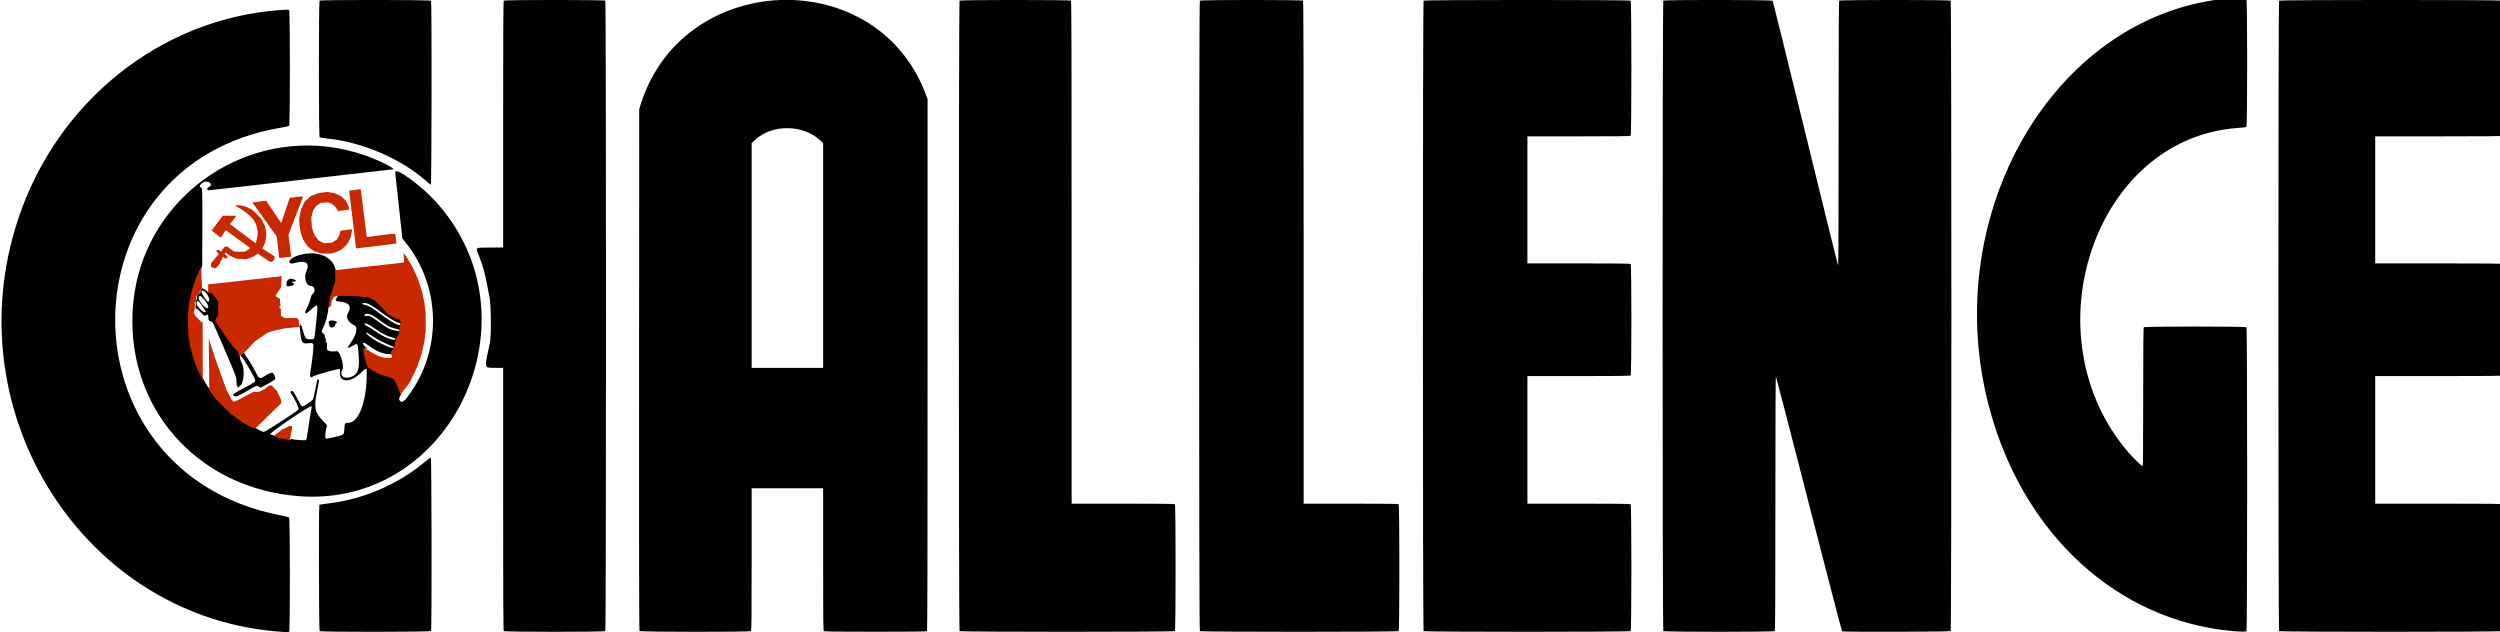 <svg height="159.047" viewBox="0 0 1605.309 406.416" width="628.745" xmlns="http://www.w3.org/2000/svg"><path d="m6148.68-1829.895c-18.753-.12-45.537 1.207-60.592 3.566-403.447 63.236-663.04 536.333-542.223 988.176 82.247 307.592 310.803 516.869 591.574 541.676 19.786 1.749 30.247 1.72 32.053-.086 2.33-2.33 2.33-734.468 0-736.799-2.32-2.32-246.481-2.32-248.801 0-1.226 1.227-1.6 40.651-1.6 169.332 0 135.742-.326 167.734-1.713 167.734-1.685 0-25.618-23.554-34.547-34-242.594-283.793-82.282-760.781 264.26-786.268 11.367-.836 21.417-2.091 22.334-2.789 2.385-1.816 2.451-306.295.068-308.678-1.202-1.202-9.563-1.793-20.814-1.865zm-3522.346 2.631c-149.199.943-298.684 86.639-350.857 253.113l-3.717 11.855-.338 631.857c-.25 467.061.054 632.328 1.164 633.666 2.084 2.511 267.735 2.718 270.242.211 1.228-1.228 1.6-41.689 1.6-174v-172.4h86.666 86.666v172.4c0 132.311.373 172.772 1.601 174 1.222 1.221 30.815 1.6 125.066 1.6 94.252 0 123.845-.378 125.066-1.6 1.24-1.24 1.6-146.565 1.6-645.941v-644.34l-5.953-15.406c-58.745-151.995-198.65-225.901-338.807-225.016zm2261.662.119c-65.654-.064-131.361.509-132.635 1.783-2.333 2.333-2.333 1526.468 0 1528.801 2.321 2.321 267.812 2.321 270.133 0 1.233-1.235 1.6-71.971 1.6-310.268-0-189.33.477-308.177 1.234-307.4.679.697 36.748 139.868 80.154 309.268 43.406 169.4 79.6 308.44 80.432 308.979 2.771 1.795 261.441 1.227 263.246-.578 2.333-2.333 2.333-1526.468 0-1528.801-2.321-2.321-267.812-2.321-270.133 0-1.237 1.236-1.6 74.638-1.6 322.267 0 207.807-.456 320.21-1.297 319.369-.714-.713-36.394-144.898-79.289-320.41s-78.686-319.947-79.533-320.969c-1.059-1.276-66.659-1.977-132.312-2.041zm-3256.023.01c-66.987-.052-134.027.523-135.279 1.775-2.384 2.384-2.318 329.522.066 331.351.917.703 8.868 1.993 17.668 2.865 86.734 8.597 182.686 50.281 244 105.998 3.667 3.332 7.267 5.887 8 5.678 1.999-.571 2.504-443.279.508-445.683-1.041-1.254-67.976-1.933-134.963-1.984zm2793.121.029c-124.951 0-249.903.582-251.066 1.746-2.333 2.333-2.333 1526.468 0 1528.801 2.328 2.328 499.805 2.328 502.133 0 2.323-2.323 2.323-305.144 0-307.467-1.222-1.222-31.022-1.6-126-1.6h-124.4v-154.668-154.666h124.4c94.978 0 124.778-.378 126-1.6 2.321-2.321 2.321-267.814 0-270.135-1.222-1.222-31.022-1.6-126-1.6h-124.4v-154-154h124.4c94.978 0 124.778-.378 126-1.6 2.324-2.324 2.324-325.143 0-327.467-1.164-1.164-126.115-1.746-251.066-1.746zm2094.666 0c-134.951 0-269.902.582-271.066 1.746-2.333 2.333-2.333 1526.468 0 1528.801 2.329 2.328 539.806 2.328 542.135 0 2.322-2.323 2.322-305.144 0-307.467-1.226-1.226-37.542-1.6-155.334-1.6h-153.734v-154.668-154.666h153.734c117.792 0 154.108-.374 155.334-1.6 2.321-2.321 2.321-267.814 0-270.135-1.226-1.226-37.542-1.6-155.334-1.6h-153.734v-154-154h153.734c117.792 0 154.108-.374 155.334-1.6 1.226-1.227 1.6-39.407 1.6-163.732 0-124.326-.373-162.507-1.6-163.734-1.164-1.164-136.117-1.746-271.068-1.746zm-4453.332.01c-60.953 0-121.907.581-123.066 1.74-1.235 1.235-1.601 69.684-1.601 299.976v298.377l-32.332.355c-38.022.42-34.975-2.364-25.189 23.025 8.608 22.332 12.287 35.227 17.309 60.666 2.244 11.367 5.446 27.567 7.115 36 4.066 20.537 4.561 96.457.738 113.334-13.675 60.38-14.014 58.666 11.652 58.666h20.707v318.4c0 245.867.366 318.765 1.601 320 2.32 2.319 243.813 2.319 246.133 0 2.333-2.333 2.333-1526.468 0-1528.801-1.16-1.16-62.113-1.74-123.066-1.74zm1117.332 0c-66.953 0-133.906.58-135.066 1.74-2.333 2.333-2.333 1526.468 0 1528.801 2.328 2.328 519.807 2.328 522.135 0 2.323-2.323 2.323-305.144 0-307.467-1.222-1.222-31.022-1.6-126-1.6h-124.4v-609.068c0-471.941-.36-609.426-1.6-610.666-1.16-1.161-68.115-1.74-135.068-1.74zm572.668 0c-61.953 0-123.906.58-125.066 1.74-2.333 2.333-2.333 1526.468 0 1528.801 2.328 2.328 479.805 2.328 482.133 0 2.323-2.323 2.323-305.144 0-307.467-1.22-1.22-28.8-1.6-116-1.6h-114.4v-609.068c-0-471.941-.36-609.426-1.6-610.666-1.16-1.16-63.113-1.74-125.066-1.74zm-2339.309 23.608c-3.21-.027-7.831.18-14.064.615-290.966 20.317-543.151 221.37-637.928 508.584-156.057 472.921 164.233 970.18 643.967 999.775 3.667.226 7.897.52 9.4.652 1.503.132 3.454-.481 4.334-1.361 2.455-2.456 2.306-274.819-.152-276.859-.963-.799-12.213-3.54-25-6.092-532.401-106.249-527.592-850.401 6.07-939.395 9.496-1.584 18.035-3.515 18.975-4.295 2.514-2.087 2.514-278.761 0-280.848-.592-.491-2.391-.751-5.602-.777zm1213.939 287.277c28.985.088 58.057 9.689 78.67 28.773l8.031 7.436v272.523 272.523h-86.666-86.666v-272.514-272.514l8.48-7.936c20.267-18.959 49.166-28.381 78.15-28.293zm-1163.602 42.043c-223.238-.268-424.914 178.69-424.914 425.213 0 229.125 169.24 407.298 403.885 425.205 372.752 28.447 587.263-433.903 331.596-714.713-36.807-40.426-100.023-85.716-98.051-70.246.357 2.797 4.413 39.93 9.014 82.516l8.365 77.43 8.438 10.57c85.585 107.219 88.095 260.806 6.062 371.031-12.283 16.505-17.25 18.582-22.219 9.299-.998-1.865.779-6.489 5.566-14.385l-3.523-9.811-3.578-9.963-3.688-7.334-3.688-7.334-2.557-2.309-2.559-2.309-13.73-4.08-13.73-4.078-9.524-4.791-9.525-4.791-6.762-4.318-6.76-4.318-2.873-9.168-2.875-9.17-2.031-9.754-2.033-9.754v-3.398-3.396l3.969.582 3.801.559c-9.299-6.614-14.661-12.747-9.773-14.623 1.197-.46 5.874 2.174 11.666 6.568 18.804 14.266 35.596 21.36 49.246 20.803 2.299-.094 4.53-.002 6.238.213.413-.191.881-.404 1.521-.688v-3.811-3.811l1.424-.881 1.424-.879c.654-2.175.4-2.841 1.977-2.676l2.062-4.861 2.062-4.861.775-5c1.482-6.611-.374-5.42 2.275-8.674v-1.524-1.525l3.359-5.08 3.361-5.078 1.916-11.838 1.916-11.838-.562-.562-.565-.564 1.293-2.414 1.293-2.416-1.51-3.311-1.508-3.312-6.83-2.215-6.832-2.215-7.332-4.121-7.334-4.121-8-8.643-8-8.643-8-8.193-8-8.191-7.615-3.725-7.617-3.727-19.051-1.838-19.051-1.84-16.58-.029c-7.411.364-13.743-.031-20.613-.031h-1.648c.068 1.24-.774 3.345-2.539 6.357-4.556 7.774-4.084 8.217 10.711 10.043 20.926 2.583 25.73 12.083 15.164 29.99-4.794 8.126 2.739 20.223 16.754 26.906 9.267 4.419 4.599 24.588-10.225 44.176-8.891 11.749-6.425 13.307 7.481 4.725 11.383-7.026 11.486-6.765 13.646 35.162 1.276 24.768-4.853 37.299-20.348 41.602-18.293 5.079-27.197-4.097-19.195-19.781 4.133-8.101-6.882-43.715-13.352-43.17-21.542 1.814-26.014-.428-24.531-12.299.672-5.376.396-7.158-1.332-8.592-1.481-1.229-1.93-2.954-1.396-5.383.52-2.366.094-4.149-1.26-5.273-1.276-1.059-1.758-2.849-1.279-4.756.591-2.355-.177-3.755-3.346-6.098-5.301-3.92-5.2-5.354 1.348-19 4.731-9.86 10.211-31.626 10.496-41.688.02-.717 1.155-2.939 2.602-5.199l-.5.094 1.254-3.357.812-5.125 1.44-8.668 1.438-8.666 6.086-18.666 6.086-18.668.08-13.662c-1.454-13.678-1.371-13.624-4.959-22.598-12.822-27.508-51.566-37.366-91.215-23.209-22.165 7.914-24.163 23.086-2.182 16.561 23.731-7.045 34.822.861 26.447 18.852-7.591 16.306-1.831 37.133 10.27 37.133 9.379 0 12.476 12.957 4.609 19.287-2.444 1.967-3.96 5.277-5.512 12.045-1.177 5.133-4.518 14.002-7.426 19.709-9.065 17.788-6.484 20.287 7.686 7.439 19.111-17.328 18.587-18.438 13.617 28.908-4.908 46.755-3.326 41.943-13.787 41.943-12.121 0-12.593-.574-18.91-23.043-1.803-6.412-4.443-12.86-6.277-15.449.489 2.251 1.214 4.501-.498 6.107l-1.115 1.045-.301.029c.981 1.451 1.126 4.021 1.555 8.293 3.142 31.316 4.567 33.975 17.557 32.762 12.705-1.186 15.186-.15 15.186 6.34 0 7.884-3.799 41.623-6.051 53.73-3.855 20.731-2.445 26.067 5.322 20.143 3.881-2.96 57.873-17.957 64.648-17.957.638 0 .86 3.451.492 7.668-2.264 25.938 24 26.92 50.445 1.887 15.674-14.837 14.997-15.483 14.109 13.445-1.879 61.279-20.775 107.632-43.887 107.658-9.223.011-9.266.073-10.113 14.928-.821 14.394-.56 14.152-20.299 18.857-23.286 5.551-24.853 5.655-25.84 1.723-.95-3.784.993-19.358 3.203-25.688 1.427-4.085 1.219-4.432-8.391-14.041-20.386-20.386-23.106-33.248-15.119-71.469 5.381-25.75 5.749-29.635 2.813-29.635-1.1 0-2 .273-2 .607 0 1.196-8.165 40.154-9.408 44.887-1.088 4.142-3.091 6.029-14.113 13.297-15.087 9.948-12.242 11.441-25.639-13.457-6.843-12.718-9.665-16.768-11.91-17.094-4.409-.64-4.952 3.026-1.189 8.027 6.907 9.181 18.52 34.478 16.787 36.566-4.468 5.383-81.7 55.328-84.478 54.631-5.585-1.402-16.361-6.858-18.635-9.283l-.076.074c-5.261-1.596-14.038-5.716-16.426-7.105v.004l-16.424-9.555-13.576-10-13.574-10-17.438-17.334-17.436-17.332-8.195-10.877-8.197-10.875c-3.515-3.922-5.295-7.177-7.827-10.848-7.387-11.574-8.25-14.075-13.965-26.021l-7.465-15.287-4.859-12.973-4.859-12.973-3.836-14.74-3.838-14.74-2.135-12.666-2.133-12.668-.756-24-.756-24 1.588-14 1.588-14 3.289-16.449 3.291-16.449 5.293-15.84 5.295-15.838 7.225-15.045 5.717-11.908.215-67.027c.398-124.75.487-122.345-4.574-123.615-5.372-1.348 2.939-11.583 11.06-13.621 10.641-2.671 19.902 8.296 10.369 12.279-6.589 2.753-6.816 8.584-.334 8.576 2.383 0 102.974-11.401 223.535-25.332 120.561-13.931 220.011-25.33 221-25.33 5.828 0-.458-4.769-17.201-13.049-61.934-30.629-126.13-44.755-188.637-44.83zm-39.904 323.141c-8.083-.078-13.625 8.331-10.43 17.189.477 1.321 2.111 1.536 6.307.832 11.296-1.895 14.389-4.398 8.998-7.283-4.086-2.187-3.18-4 2-4 8.014 0 5.136-4.316-4.291-6.434-.884-.199-1.748-.297-2.584-.305zm-209.254 26.152c-1.717-1.326-1.895-1.421-3.549-1.885l-2.35-.895-1.947 1.617-1.947 1.615-.852 4.533-.85 4.533h-1.82-1.822l-2.186 3.336-2.186 3.336.684 3.572.682 3.572-2.531 3.426-2.531 3.424 1.193 4.156 1.191 4.154-1.096 1.774-1.096 1.773 1.373 2.566 1.322 1.637c2.482 1.098 5.941 4.107 10.641 9.115 8.902 9.485 9.145 9.636 11.758 7.271 3.655-3.308 6.712-.685 6.738 5.783.026 6.063 1.075 7.725 5.604 8.861 5.006 1.256 3.184-2.417 32.371 65.25 29.112 67.492 29.995 69.865 30.021 80.604.036 14.64 3.296 17.287 10.51 8.535 8.128-9.861 9.453-39.706 2.371-53.422-2.911-5.638-4.801-12.666-4.807-16.322-.516-.08-.053-4.222-.088-5.564l-1.408-3.703-1.408-3.703-6.344-6.717-6.342-6.717-7.385-10-7.383-10-13.531-20.424-13.533-20.426v-1.6-1.598l3.272-4.814 3.271-4.814.395-16.584.397-16.586-3.729-5.641-3.727-5.641-4.762-5.27-4.76-5.269h-3.846-3.844c-3.562-1.862-2.789-.453-10.136-6.852zm-5.355 2.242c6.811.264 18.782 18.849 15.414 25.143-2.193 4.097-3.492 3.12-11.24-8.453-7.508-11.214-8.827-15.198-5.461-16.49.402-.154.833-.217 1.287-.199zm-6.234 13.258c3.986-.567 20.619 21.325 20.074 26.42-.879 8.219-11.098 1.02-21.855-15.399-2.911-4.443-1.933-10.493 1.781-11.021zm-5.184 12.469c.316.026.638.124.961.305 3.072 1.719 18.05 23.429 17.639 25.566-1.182 6.139-19.519-10.097-21.838-19.336-.844-3.363 1.028-6.717 3.238-6.535zm403.902 4.619c7.313 0 19.12 6.17 35.103 18.34 21.113 16.076 38.028 26.762 46.057 29.096 4.356 1.266 7.172 2.833 7.172 3.99 0 7.821-23.037-4.202-55.561-28.996-15.65-11.931-24.002-16.57-32.188-17.879-7.245-1.158-7.68-4.552-.584-4.551zm-409.99 12.984-.045.283c.123-.034.251-.059.383-.074zm415.941 13.059c5.713-.026 15.32 4.341 26.201 12.389 23.823 17.619 28.225 20.1 41.439 23.342 6.921 1.698 12.82 3.793 13.107 4.656 1.242 3.728-19.176.165-29.361-5.123-2.748-1.427-12.348-7.919-21.334-14.428-21.044-15.243-23.815-16.649-30.582-15.506-4.724.798-5.283.617-4.867-1.57.48-2.528 2.404-3.746 5.396-3.76zm-84.826 16.219c-5.793.024-9.771 2.751-7.59 6.826.805 1.504 1.465 3.854 1.465 5.223s.72 3.208 1.6 4.088c3.772 3.772 13.066-1.281 13.066-7.104 0-.923.9-2.023 2-2.445 3.11-1.193 2.374-3.039-1.922-4.818-2.977-1.233-5.986-1.781-8.619-1.77zm80.875 7.088c3.261.033 17.5 8.081 26.844 15.174 13.458 10.215 27.527 16.862 42.488 20.072 2.017.433 3.668 1.676 3.668 2.762 0 6.929-28.045-4.054-49.215-19.273-7.1-5.104-15.732-10.49-19.182-11.969-5.752-2.466-8.706-6.807-4.604-6.766zm3.76 22.648c.785 0 7.142 3.985 14.127 8.855 10.498 7.319 27.24 15.848 48.113 24.51 1.65.685 3 1.858 3 2.607 0 3.65-12.763-.663-34.668-11.715-18.264-9.214-37.222-24.258-30.572-24.258zm-296.623 47.65c-4.902 3.68-7.722 4.545-9.848 7.363 4.92 2.473 35.688 54.468 35.703 60.447.01 4.043-2.084 5.474-28.992 19.793-23.677 12.6-26.072 14.475-22.734 17.812 3.835 3.835 9.911 1.504 35.545-13.641 20.871-12.331 19.053-11.698 24.775-8.631l4.988 2.674 17.307-9.537c19.445-10.715 19.584-10.877 16.404-19.203-3.952-10.348-7.496-10.166-25.436 1.311-10.906 6.976-12.344 6.253-20.683-10.398-7.331-14.636-15.645-28.193-23.979-39.098-2.479-3.245-3.749-5.738-3.051-8.893zm162.18 130.965c1.454-.183.912 2.022-2.232 19.086-1.786 9.694-4.558 27.527-6.162 39.627-1.604 12.1-3.593 22.44-4.42 22.979-2.77 1.806-30.874-.555-36.721-2.834l-.4 2.121-.19-.086-.188-.088-15.502-3.215c-20.032-5.647-22.789-5.988-34.008-9.609-4.494-1.709 87.111-64.596 98.506-67.625.54-.144.981-.313 1.316-.355zm289.617 124.469c-.77-.257-8.571 5.45-17.334 12.684-65.906 54.402-150.781 89.894-236.939 99.08-8.247.879-15.434 2.247-15.973 3.039-1.797 2.643-1.227 304.036.578 305.842 2.506 2.506 268.16 2.3 270.242-.209 2.056-2.477 1.486-419.749-.574-420.436z" fill="#020101" stroke-width="1.333" transform="matrix(.265 0 0 .265 -191.892 484.162)"/><path d="m-405.184 299.303-4.101-.851-.964-.367-.964-.367.44-.53.44-.53 2.156-1.621 2.156-1.621 2.373-1.195 2.373-1.195h.725.725l.193.504.193.504-.772 4.082-.772 4.082-.05-.023-.05-.023-4.101-.851zm-22.47-8.393-4.346-2.528-3.592-2.646-3.592-2.646-4.613-4.586-4.613-4.586-2.169-2.878-2.169-2.878-.179-16.701-.179-16.701.531 1.764.531 1.764 1.454 4.41 1.454 4.41 3.65 10.231 3.65 10.231 1.678 3.283 1.678 3.283.753.708.753.708 1.244-.52 1.244-.52 4.969-2.678 4.969-2.678 1.855-.004 1.855-.004 1.764-.871 1.764-.871 1.714-1.242 1.714-1.242h.555.555l1.678 1.741 1.678 1.741 1.433 2.96 1.433 2.96.011 1.033.011 1.033-8.39 8.201-8.39 8.201c-1.392-.422-3.714-1.513-4.346-1.88zm97.697-20.187-.947-2.636-.947-2.636-.976-1.94-.976-1.94-.677-.611-.677-.611-3.633-1.079-3.633-1.079-2.52-1.268-2.52-1.268-1.789-1.143-1.789-1.143-.76-2.426-.76-2.426-.538-2.581-.538-2.581v-.899-.899l1.05.154 1.05.154c.602.282 1.455.749 2.31 1.473l2.646 1.416 2.646 1.416 1.94.55 1.94.55 2.044.061 2.044.061.37-.37.37-.37-.134-.655-.134-.655c-.904.014-2.069.459-.504-.235v-1.008-1.008l.377-.233.377-.233c.173-.576.106-.752.523-.708l.546-1.286.546-1.286.205-1.323c.392-1.749-.099-1.434.602-2.295v-.404-.404l.889-1.344.889-1.344.507-3.132.507-3.132-.149-.149-.149-.149.342-.639.342-.639-.399-.876-.399-.876-1.807-.586-1.807-.586-1.94-1.091-1.94-1.091-2.117-2.287-2.117-2.287-2.117-2.167-2.117-2.167-2.015-.986-2.015-.986-5.041-.487-5.041-.487-4.387-.008c-1.961.096-3.636-.008-5.454-.008h-.601l-.993.514-.993.514-.628 1.324-.628 1.324-.162 1.425-.162 1.425-.867.651-.984.183.332-.888.215-1.356.381-2.293.381-2.293 1.61-4.939 1.61-4.939.021-3.615.021-3.615.437-.001.437-.001 20.553-2.293 20.553-2.293 1.186-.2 1.186-.2-.245-3.063-.246-3.063.928 1.235.928 1.235 1.963 3.287 1.963 3.287 1.768 3.945 1.768 3.945 1.331 4.057 1.331 4.057.724 3.528.724 3.528.413 3.175.413 3.175.01 5.997.01 5.997-.432 3.351-.432 3.351-.882 4.003-.882 4.003-1.413 4.11-1.413 4.11-2.205 4.586-2.205 4.586c-1.82 3.106-4.6 6.295-6.431 8.447zm-128.555-12.315-1.975-4.045-1.286-3.432-1.286-3.432-1.015-3.9-1.015-3.9-.564-3.351-.564-3.351-.2-6.35-.2-6.35.42-3.704.42-3.704.87-4.352.87-4.352 1.401-4.191 1.401-4.191 1.911-3.981 1.513-3.147.052 6.652.409 7.367.441.444.441.444-.622-.237-.622-.237-.515.428-.515.428-.225 1.199-.225 1.199h-.482-.482l-.578.883-.578.883.181.945.181.945-.67.906-.67.906.315 1.099.315 1.099-.29.469-.29.469.363.679.413.512-.393-.045-.343-.212-.203 1.253-.203 1.252.317.769.317.769 2.047 2.152 2.047 2.152.436.141.435.141.018 18.089.018 18.089c.252 2.406-.805-.797-1.539-2.3zm25.017-12.024c-.418.994-.207-.712-.219-1.171l-.373-.98-.373-.98-1.678-1.777-1.678-1.777-1.953-2.646-1.953-2.646-3.58-5.404-3.58-5.404v-.423-.423l.866-1.274.866-1.274.105-4.388.105-4.388-.986-1.492-.986-1.492-1.26-1.394-1.26-1.394h-1.017-1.017v-2.822-2.822h.183.183l22.306-2.468 22.306-2.468 1.114-.188 1.114-.188-.173 3.626-.173 3.626-1.76 2.59-1.76 2.59.192.5.192.5.98.431.98.431.266.36.266.36-.069 1.525-.069 1.525.437.27.437.27-.546.453-.546.453v.415.415l.441.447.441.447v2.156 2.156l1.235.731 1.235.731h3.997 3.997l.462.632.462.632.246 1.966c-.006.779.565 1.667-.049 2.243l-.295.277-4.194.4-4.194.4-4.227.893-4.227.893-1.677.661-1.677.661-3.816 2.58-3.816 2.58-3.859 4.142c-4.031 4.697-5.424 4.087-6.37 5.719zm-17.103-57.161-1.108-.466v-.997-.997l.589-.872.589-.872 1.908-2.202 1.908-2.202-.733-.932-.733-.932v-.267-.267l.579-.222.579-.222.891.584.891.584.495-.664.495-.664.592-.774.592-.774.927-.223.927-.223 1.19 1.037 1.19 1.037 1.235.665 1.235.665 3.175.001 3.175.001 1.696-.997 1.696-.997-.109-.296-.109-.297-7.538-5.498-7.538-5.498h-.246-.246l-1.484 2.329-1.484 2.329-1.491-1.196-1.491-1.196-1.47-1.139-1.47-1.139 3.587-4.755 3.587-4.755 4.342-.001 4.342-.001-.256.441-.256.441-1.753 2.227-1.753 2.227.313.282.313.282 7.879 5.898 7.879 5.898.154-.154.154-.154.515-2.432.515-2.432.006-1.306.006-1.306-.397-1.869-.397-1.869-.868-1.723-.868-1.723-1.613-1.725-1.613-1.725-2.326-1.713-2.326-1.713-2.117-1.19-2.117-1.19 1.411-.12 1.411-.12 1.94.42 1.94.42 2.293 1.077 2.293 1.077 2.895 2.884 2.895 2.884 1.221 2.548 1.221 2.548.423 2.511.423 2.511-.411 2.498-.411 2.498-.866 1.895-.866 1.895v.111.111l3.881 2.53 3.881 2.53v.86.86l-.866.866-.866.866h-.66-.66l-3.797-2.601-3.797-2.601-1.997 1.204-1.997 1.204-1.906.555-1.906.555-3.033-.148-3.033-.148-2.117-.968-2.117-.968-1.361-1.089-1.361-1.089-.3.485-.3.485.913.953.913.953-.211.55-.211.55h-.462-.462l-.773-.542-.773-.542-1.223 2.428-1.223 2.428-.901 1.07-.901 1.07-.66.173-.66.173-1.108-.466zm41.983-12.871-.799-6.802-.39-.733-.39-.733-1.431-1.94-1.431-1.94-5.927-8.254-5.927-8.254.155-.155.155-.155 3.644-.488 3.644-.488.561-.011.561-.011 4.662 6.879 4.662 6.879h.257.257l2.633-7.849 2.633-7.849 3.528-.445 3.528-.445.752.093.752.093-4.683 12.203-4.683 12.203.834 6.671.834 6.671.01.392.01.392-2.381.244-2.381.244-1.427.196-1.427.196-.799-6.802zm25.305 3.089-2.336-.796-1.942-1.466-1.942-1.466-1.431-2.143-1.431-2.143-.73-1.951-.73-1.951-.528-3.029-.528-3.029 0-1.982 0-1.982.53-2.822.53-2.822 1.237-2.525 1.237-2.525 1.915-1.75 1.915-1.75 2.355-.943 2.355-.943 2.773-.392 2.773-.392 2.568.42 2.568.42 2.117.991 2.117.991 1.534 1.498 1.534 1.498.825 1.819.825 1.819.23.944.23.944-1.707.234-1.707.234-1.87.271-1.87.271-1.029-1.496-1.029-1.496-1.06-.892-1.06-.892-1.295-.427-1.295-.427-2.284.183-2.284.183-1.447 1.017-1.447 1.017-.973 1.401-.973 1.401-.581 2.293-.581 2.293.208 3.175.208 3.175.512 1.629.512 1.629.739 1.448.739 1.448 1.072 1.221 1.072 1.221 1.601.775 1.601.775 2.414-.173 2.414-.173 1.605-.94 1.605-.94.862-1.49.862-1.49.38-1.445.38-1.445 3.563-.432 3.563-.432.197.197.197.197-.596 2.71-.596 2.71-.959 1.77-.959 1.77-1.698 1.702-1.698 1.702-1.83.93-1.83.93-1.764.472-1.764.472-3.175-.005-3.175-.005-2.336-.796zm24.903-2.868-.114-.375-2.147-17.815-2.147-17.815.005-.384.005-.384 3.545-.452 3.545-.452.181.181.181.181 1.875 15.046 1.875 15.046.131.123.131.123 8.114-1.015 8.114-1.015.923-.006.923-.006.395 3.062.395 3.062-.084.082-.084.082-12.825 1.552-12.825 1.552-.114-.375z" fill="#c82900" stroke-width=".353" transform="translate(586.601 -17.305)"/></svg>